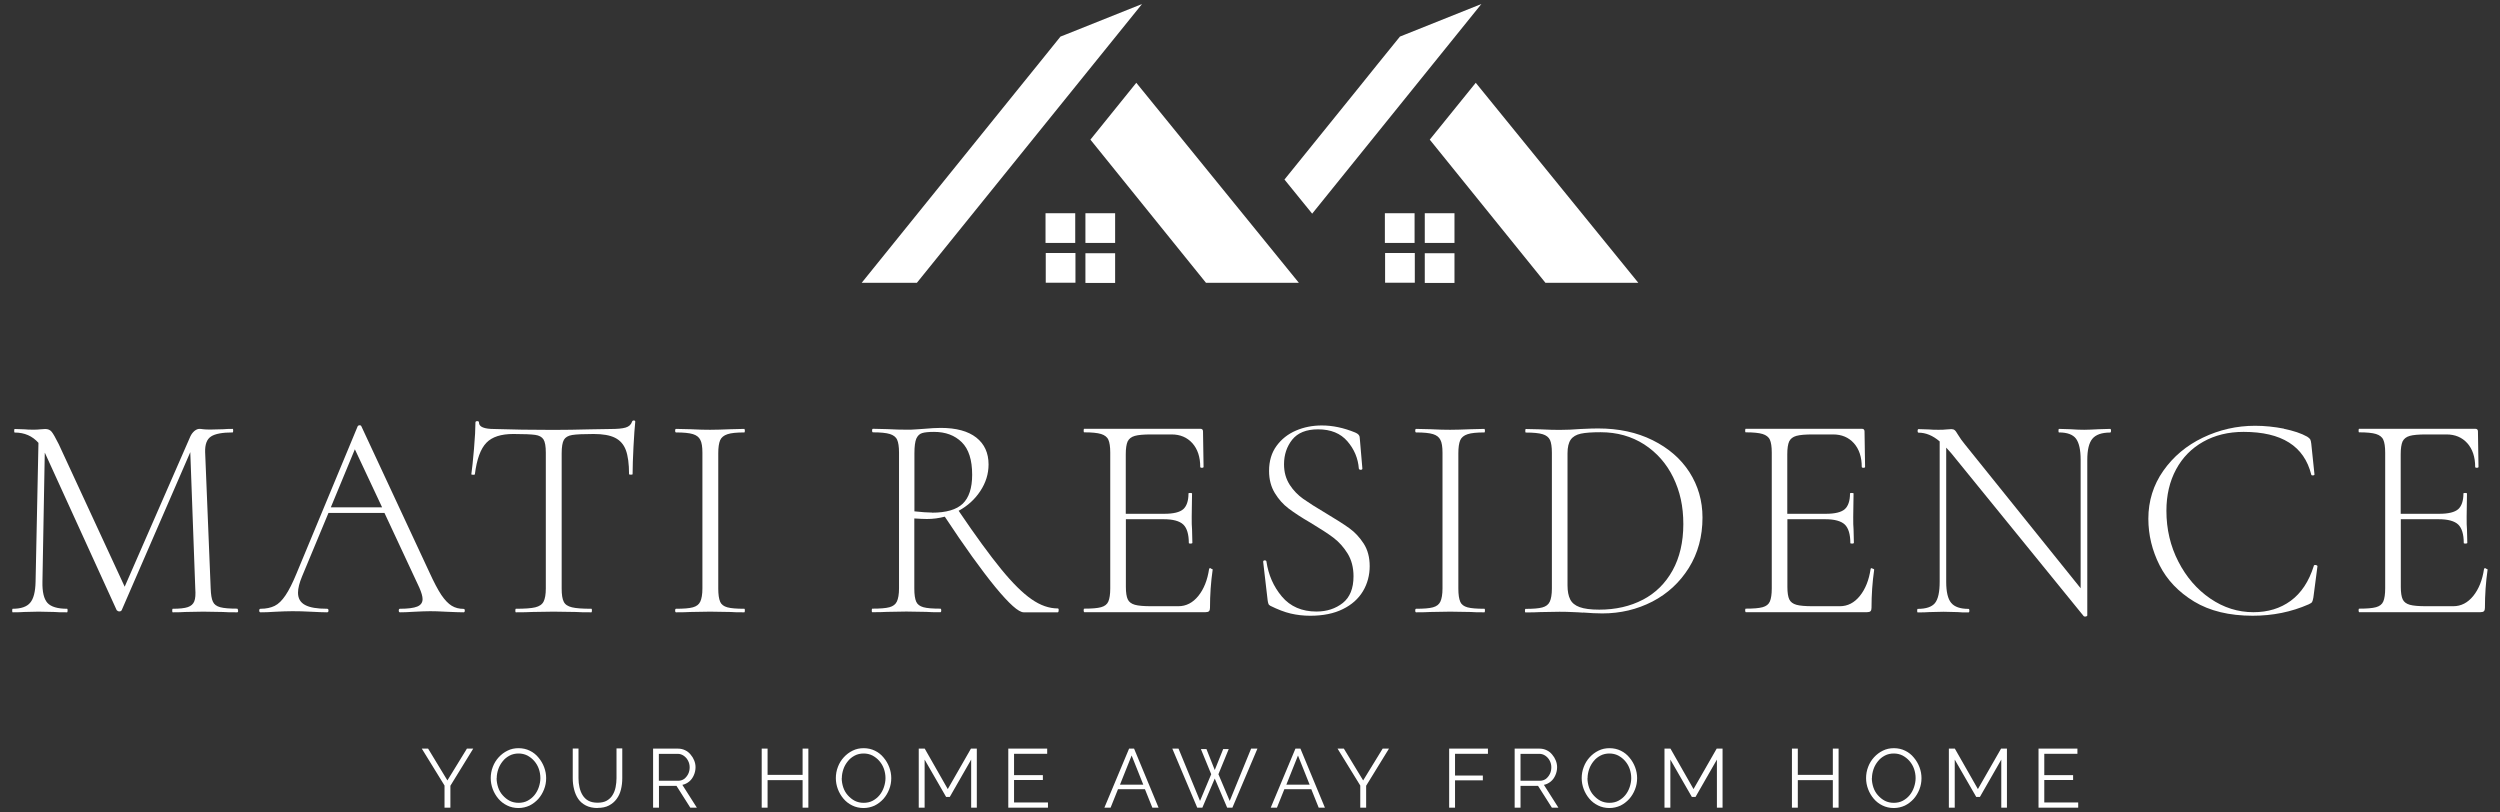 <svg xmlns="http://www.w3.org/2000/svg" viewBox="0 0 225.58 73.28"><rect x="0" y="0" width="225.58" height="73.28" fill="#333333" stroke="none"/><defs><style>      .cls-1 {        fill: #fff;      }    </style></defs><g><g id="Layer_1"><g><g><path class="cls-1" d="M21.49,55.09c0,.11-.03.16-.08.16-.55,0-.98,0-1.3-.03l-1.77-.03-1.64.03c-.26.02-.63.03-1.11.03-.04,0-.05-.05-.05-.16s.02-.16.05-.16c.62,0,1.07-.05,1.36-.15.29-.1.48-.27.58-.52.1-.25.13-.63.09-1.16l-.45-12.3-6.19,14.26c-.04.07-.11.11-.21.11-.09,0-.17-.04-.24-.11l-6.46-14.16-.03-.05-.21,11.64c-.02.92.13,1.55.45,1.91.32.35.91.53,1.77.53.04,0,.05.05.05.16s-.02.16-.05.16c-.49,0-.87,0-1.14-.03l-1.43-.03-1.3.03c-.23.02-.57.03-1.03.03-.04,0-.05-.05-.05-.16s.02-.16.05-.16c.74,0,1.27-.18,1.57-.54.31-.36.47-.99.49-1.89l.26-12.54c-.55-.62-1.26-.93-2.14-.93-.04,0-.05-.05-.05-.16s.02-.16.05-.16l.9.03c.18.02.41.03.69.03s.52,0,.71-.03c.19-.02.34-.03.45-.03.25,0,.44.08.58.25.14.17.35.54.64,1.12l5.95,12.86,5.93-13.57c.09-.19.21-.35.36-.48.15-.12.3-.19.44-.19.07,0,.19,0,.34.03.16.02.38.03.66.03l1.19-.03c.18-.02.45-.03.82-.03.04,0,.05.05.05.16s-.02.16-.05.16c-.92,0-1.57.12-1.94.36-.38.24-.56.71-.54,1.42l.5,12.3c.02.55.08.94.2,1.19.11.25.33.41.66.5.33.09.83.13,1.52.13.05,0,.08.05.08.16Z"></path><path class="cls-1" d="M41.94,55.09c0,.11-.04.16-.11.16-.32,0-.83-.02-1.53-.05-.67-.04-1.16-.05-1.48-.05-.37,0-.86.02-1.46.05-.56.04-.99.05-1.27.05-.07,0-.11-.05-.11-.16s.04-.16.11-.16c.72,0,1.24-.07,1.56-.2.32-.13.48-.36.48-.67,0-.25-.1-.59-.29-1.03l-3.15-6.75h-5.05l-2.38,5.72c-.25.6-.37,1.09-.37,1.48,0,.51.21.88.64,1.11.42.23,1.08.34,1.98.34.09,0,.13.05.13.16s-.04.16-.13.16c-.32,0-.78-.02-1.38-.05-.67-.04-1.25-.05-1.75-.05-.44,0-.96.02-1.56.05-.53.04-.96.05-1.3.05-.09,0-.13-.05-.13-.16s.04-.16.13-.16c.49,0,.91-.09,1.26-.26s.67-.49.98-.95c.31-.46.64-1.11.99-1.96l5.53-13.31c.04-.05.09-.08.17-.08s.13.03.15.08l6.14,13.18c.41.9.77,1.58,1.08,2.05.32.47.63.79.94.98.31.19.67.28,1.07.28.07,0,.11.05.11.16ZM34.48,45.78l-2.46-5.24-2.17,5.24h4.63Z"></path><path class="cls-1" d="M43.88,39.96c-.51.53-.86,1.47-1.03,2.83,0,.04-.05.05-.16.05s-.16-.02-.16-.05c.07-.48.15-1.24.24-2.29.09-1.05.13-1.84.13-2.37,0-.09.05-.13.16-.13s.16.04.16.13c0,.39.47.58,1.4.58,1.52.05,3.29.08,5.32.08,1.04,0,2.14-.02,3.31-.05l1.8-.03c.64,0,1.1-.04,1.4-.13.3-.09.49-.26.58-.53.02-.07.07-.11.16-.11s.13.04.13.11c-.05.49-.11,1.25-.16,2.26-.05,1.01-.08,1.84-.08,2.47,0,.04-.05.05-.16.05s-.16-.02-.16-.05c0-.93-.1-1.66-.29-2.17-.19-.51-.52-.88-.98-1.11-.46-.23-1.1-.34-1.93-.34-.92,0-1.56.03-1.93.09-.37.06-.62.21-.75.44-.13.23-.2.64-.2,1.22v12.2c0,.55.06.94.19,1.19.12.25.37.41.74.5.37.09.95.13,1.75.13.04,0,.05.05.05.16s-.02.16-.05.16c-.58,0-1.04,0-1.38-.03l-2.04-.03-1.93.03c-.35.02-.84.03-1.46.03-.04,0-.05-.05-.05-.16s.02-.16.05-.16c.79,0,1.38-.04,1.75-.13.37-.09.62-.26.75-.52.13-.26.2-.65.2-1.18v-12.25c0-.58-.07-.98-.21-1.2-.14-.22-.39-.36-.75-.41-.36-.05-1.02-.08-1.97-.08-1.11,0-1.92.26-2.43.79Z"></path><path class="cls-1" d="M64.98,54.3c.11.25.33.41.65.5.32.09.83.13,1.53.13.04,0,.05.05.05.16s-.02.16-.05.16c-.53,0-.94,0-1.24-.03l-1.85-.03-1.77.03c-.32.02-.75.03-1.3.03-.05,0-.08-.05-.08-.16s.03-.16.08-.16c.69,0,1.19-.04,1.52-.13.33-.09.55-.26.67-.52.12-.26.19-.65.19-1.18v-12.25c0-.53-.06-.92-.19-1.16-.12-.25-.35-.42-.67-.52-.33-.1-.83-.15-1.52-.15-.05,0-.08-.05-.08-.16s.03-.16.08-.16l1.3.03c.74.04,1.33.05,1.77.05.49,0,1.11-.02,1.85-.05l1.24-.03s.05.05.05.16-.02.16-.05.16c-.69,0-1.2.05-1.52.16-.33.11-.55.29-.66.54-.11.26-.17.65-.17,1.18v12.2c0,.55.06.94.17,1.19Z"></path><path class="cls-1" d="M95.52,55.09c0,.11-.03.16-.08.16h-3.07c-.46,0-1.31-.76-2.57-2.29-1.25-1.53-2.77-3.64-4.55-6.34-.53.14-1.07.21-1.61.21-.3,0-.68-.02-1.14-.05v6.32c0,.55.06.94.17,1.19.11.25.33.41.65.5.32.09.83.13,1.53.13.05,0,.08.05.08.16s-.03.16-.08.16c-.53,0-.95,0-1.27-.03l-1.8-.03-1.75.03c-.32.02-.76.03-1.32.03-.04,0-.05-.05-.05-.16s.02-.16.05-.16c.71,0,1.22-.04,1.55-.13.33-.09.55-.26.67-.52.12-.26.19-.65.19-1.18v-12.25c0-.53-.06-.92-.17-1.16-.11-.25-.34-.42-.66-.52-.33-.1-.83-.15-1.52-.15-.05,0-.08-.05-.08-.16s.03-.16.08-.16l1.27.03c.71.04,1.29.05,1.75.05.32,0,.62,0,.9-.03.28-.02.53-.04.74-.05.55-.05,1.03-.08,1.46-.08,1.39,0,2.46.29,3.2.87.74.58,1.11,1.39,1.11,2.43,0,.85-.25,1.65-.74,2.39-.49.75-1.15,1.35-1.96,1.79,1.53,2.26,2.81,4.01,3.84,5.27,1.02,1.25,1.94,2.16,2.74,2.71.8.56,1.59.83,2.37.83.05,0,.08.05.08.16ZM84.09,46.26c1.29,0,2.21-.27,2.78-.81.56-.54.85-1.41.85-2.61,0-1.34-.31-2.32-.94-2.94-.63-.62-1.46-.93-2.5-.93-.49,0-.86.04-1.08.11-.23.07-.4.24-.52.5-.11.26-.17.71-.17,1.32v5.24c.67.07,1.2.11,1.59.11Z"></path><path class="cls-1" d="M109.26,51.32c.11,0,.16.04.16.09-.16,1.11-.24,2.26-.24,3.44,0,.14-.03.24-.09.3s-.17.09-.33.09h-10.93s-.05-.05-.05-.16.02-.16.05-.16c.69,0,1.19-.04,1.52-.13.33-.09.55-.26.66-.52.11-.26.17-.65.17-1.18v-12.25c0-.53-.06-.92-.17-1.16-.11-.25-.34-.42-.66-.52-.33-.1-.83-.15-1.52-.15-.04,0-.05-.05-.05-.16s.02-.16.05-.16h10.48c.16,0,.24.08.24.24l.05,3.2c0,.05-.05.08-.15.08s-.15-.03-.15-.08c0-.9-.24-1.61-.71-2.14-.48-.53-1.1-.79-1.88-.79h-1.83c-.67,0-1.16.04-1.48.13-.32.09-.53.26-.65.5-.11.25-.17.63-.17,1.16v5.37h3.49c.81,0,1.38-.14,1.69-.41s.48-.75.48-1.42c0-.04.05-.05.16-.05s.16.02.16.05l-.03,2.09c0,.51,0,.89.03,1.14l.03,1.24s-.05.05-.16.05-.16-.02-.16-.05c0-.79-.17-1.35-.5-1.67-.34-.32-.93-.48-1.77-.48h-3.41s0,6.11,0,6.11c0,.51.06.89.17,1.12.11.24.33.4.64.49.31.09.81.13,1.49.13h2.43c.71,0,1.31-.31,1.81-.93.5-.62.82-1.43.97-2.43,0-.05.05-.08.16-.07Z"></path><path class="cls-1" d="M116.37,43.74c.33.51.75.94,1.23,1.28.48.34,1.16.77,2.02,1.28.92.55,1.63,1,2.13,1.36.5.36.93.82,1.3,1.39.36.56.54,1.24.54,2.04s-.2,1.58-.61,2.26c-.41.68-1.01,1.22-1.81,1.61-.8.4-1.79.6-2.95.6-.62,0-1.2-.07-1.76-.2-.56-.13-1.17-.37-1.84-.7-.09-.05-.15-.11-.17-.19-.03-.07-.05-.18-.07-.32l-.4-3.44v-.03c0-.07.04-.11.13-.12.09,0,.14.02.16.09.18,1.22.64,2.28,1.4,3.18.76.9,1.8,1.35,3.12,1.35.93,0,1.72-.26,2.37-.77.64-.51.97-1.31.97-2.41,0-.79-.18-1.48-.53-2.05-.35-.57-.78-1.05-1.28-1.43-.5-.38-1.19-.82-2.05-1.34-.85-.49-1.51-.93-2-1.3-.49-.37-.9-.83-1.24-1.39s-.52-1.22-.52-2c0-.88.22-1.63.67-2.25.45-.62,1.04-1.08,1.76-1.39.72-.31,1.5-.46,2.33-.46.97,0,1.98.21,3.02.64.26.11.4.26.4.45l.24,2.8c0,.07-.05.11-.15.11s-.15-.04-.17-.11c-.07-.92-.41-1.74-1.03-2.46-.62-.72-1.5-1.08-2.65-1.08-1.06,0-1.83.31-2.33.93-.49.62-.74,1.36-.74,2.22,0,.71.17,1.31.5,1.83Z"></path><path class="cls-1" d="M131.76,54.3c.11.25.33.41.65.5.32.09.83.13,1.53.13.04,0,.05.05.05.16s-.02.16-.05.16c-.53,0-.94,0-1.24-.03l-1.85-.03-1.77.03c-.32.02-.75.03-1.3.03-.05,0-.08-.05-.08-.16s.03-.16.08-.16c.69,0,1.19-.04,1.52-.13.33-.09.55-.26.67-.52.12-.26.19-.65.19-1.18v-12.25c0-.53-.06-.92-.19-1.16-.12-.25-.35-.42-.67-.52-.33-.1-.83-.15-1.52-.15-.05,0-.08-.05-.08-.16s.03-.16.08-.16l1.3.03c.74.04,1.33.05,1.77.05.49,0,1.11-.02,1.85-.05l1.24-.03s.05.05.05.16-.02.16-.05.16c-.69,0-1.2.05-1.52.16-.33.11-.55.29-.66.54-.11.26-.17.65-.17,1.18v12.2c0,.55.06.94.17,1.19Z"></path><path class="cls-1" d="M142.83,55.28c-.25-.02-.55-.04-.91-.05-.36-.02-.76-.03-1.2-.03l-1.75.03c-.32.02-.76.03-1.32.03-.04,0-.05-.05-.05-.16s.02-.16.05-.16c.69,0,1.19-.04,1.52-.13.33-.09.55-.26.67-.52.12-.26.19-.65.19-1.18v-12.25c0-.53-.06-.92-.17-1.16-.12-.25-.34-.42-.66-.52-.33-.1-.83-.15-1.52-.15-.04,0-.05-.05-.05-.16s.02-.16.05-.16l1.3.03c.74.04,1.32.05,1.75.05.62,0,1.24-.03,1.88-.08.78-.04,1.31-.05,1.59-.05,1.85,0,3.49.35,4.92,1.06,1.43.71,2.54,1.67,3.32,2.88.78,1.22,1.18,2.58,1.18,4.1,0,1.71-.41,3.22-1.23,4.54-.82,1.31-1.92,2.33-3.29,3.04-1.38.71-2.88,1.07-4.52,1.07-.51,0-1.08-.03-1.72-.08ZM148.23,54.12c1.15-.6,2.04-1.48,2.69-2.65.64-1.16.97-2.56.97-4.18s-.3-2.95-.91-4.21c-.61-1.25-1.48-2.24-2.62-2.98-1.14-.73-2.45-1.1-3.93-1.1-.78,0-1.37.04-1.79.13-.41.09-.72.27-.91.54-.19.27-.29.68-.29,1.23v11.91c0,.53.08.95.24,1.27.16.32.44.55.85.7.41.15,1,.23,1.77.23,1.48,0,2.8-.3,3.94-.9Z"></path><path class="cls-1" d="M168.95,51.32c.11,0,.16.04.16.09-.16,1.11-.24,2.26-.24,3.44,0,.14-.03.24-.09.3s-.17.09-.33.09h-10.93s-.05-.05-.05-.16.02-.16.05-.16c.69,0,1.19-.04,1.52-.13.33-.09.55-.26.66-.52.11-.26.17-.65.17-1.18v-12.25c0-.53-.06-.92-.17-1.16-.11-.25-.34-.42-.66-.52-.33-.1-.83-.15-1.52-.15-.04,0-.05-.05-.05-.16s.02-.16.05-.16h10.48c.16,0,.24.08.24.24l.05,3.2c0,.05-.05.08-.15.08s-.15-.03-.15-.08c0-.9-.24-1.61-.71-2.14-.48-.53-1.1-.79-1.88-.79h-1.83c-.67,0-1.16.04-1.48.13-.32.09-.53.26-.65.5-.11.25-.17.63-.17,1.16v5.37h3.49c.81,0,1.38-.14,1.69-.41s.48-.75.48-1.42c0-.04.05-.05.16-.05s.16.02.16.05l-.03,2.09c0,.51,0,.89.03,1.14l.03,1.24s-.05.05-.16.05-.16-.02-.16-.05c0-.79-.17-1.35-.5-1.67-.34-.32-.93-.48-1.77-.48h-3.41s0,6.11,0,6.11c0,.51.06.89.17,1.12.11.24.33.4.64.49.31.09.81.13,1.49.13h2.43c.71,0,1.31-.31,1.81-.93.5-.62.82-1.43.97-2.43,0-.05.05-.08.16-.07Z"></path><path class="cls-1" d="M190.48,38.87c0,.11-.03.16-.08.16-.76,0-1.29.19-1.6.56-.31.37-.46,1.01-.46,1.91v14.05s-.04.06-.13.08c-.09.02-.15,0-.19-.03l-11.96-14.71-.45-.5v12.12c0,.9.15,1.53.45,1.89.3.36.82.54,1.56.54.05,0,.08.05.08.16s-.03.16-.08.16c-.42,0-.75,0-.98-.03l-1.27-.03-1.3.03c-.23.02-.57.03-1.03.03-.04,0-.05-.05-.05-.16s.02-.16.05-.16c.76,0,1.28-.18,1.56-.53.28-.35.42-.99.42-1.91v-12.67c-.62-.53-1.25-.79-1.91-.79-.05,0-.08-.05-.08-.16s.03-.16.08-.16l.95.03c.19.02.47.03.82.03.3,0,.55,0,.74-.03.19-.02.34-.03.45-.03.12,0,.23.03.3.09.08.06.17.19.28.38.19.32.41.62.64.9l10.45,12.99v-11.59c0-.9-.14-1.53-.42-1.91-.28-.37-.79-.56-1.53-.56-.04,0-.05-.05-.05-.16s.02-.16.05-.16l1.01.03c.53.04.95.05,1.27.05.3,0,.73-.02,1.3-.05l1.03-.03c.05,0,.08.05.08.16Z"></path><path class="cls-1" d="M206.08,38.69c.87.18,1.57.41,2.1.71.14.09.23.17.28.25.04.08.07.21.09.38l.29,2.78c0,.05-.04.08-.13.09-.09,0-.14-.01-.16-.07-.64-2.58-2.67-3.86-6.11-3.86-1.38,0-2.59.3-3.64.89-1.05.59-1.87,1.42-2.45,2.5-.58,1.08-.87,2.32-.87,3.73,0,1.66.36,3.19,1.08,4.59.72,1.4,1.68,2.51,2.88,3.33,1.2.82,2.5,1.23,3.89,1.23,1.31,0,2.43-.34,3.37-1.03.94-.69,1.64-1.74,2.08-3.15,0-.05.04-.08.11-.08.05,0,.1,0,.15.03.04.02.07.04.07.08l-.37,2.83c-.04.21-.08.35-.12.41-.04.06-.15.13-.3.2-1.57.69-3.25,1.03-5.05,1.03-2.12,0-3.88-.43-5.29-1.28-1.41-.86-2.45-1.95-3.12-3.28-.67-1.33-1.01-2.73-1.01-4.19,0-1.6.45-3.05,1.35-4.33s2.09-2.28,3.57-2.99c1.48-.71,3.05-1.07,4.71-1.07.86,0,1.73.09,2.61.26Z"></path><path class="cls-1" d="M224.3,51.32c.11,0,.16.04.16.09-.16,1.11-.24,2.26-.24,3.44,0,.14-.03.24-.09.3s-.17.09-.33.09h-10.93s-.05-.05-.05-.16.02-.16.05-.16c.69,0,1.19-.04,1.52-.13.33-.09.55-.26.66-.52.11-.26.17-.65.17-1.18v-12.25c0-.53-.06-.92-.17-1.16-.11-.25-.34-.42-.66-.52-.33-.1-.83-.15-1.52-.15-.04,0-.05-.05-.05-.16s.02-.16.05-.16h10.48c.16,0,.24.08.24.24l.05,3.2c0,.05-.05.08-.15.08s-.15-.03-.15-.08c0-.9-.24-1.61-.71-2.14-.48-.53-1.1-.79-1.88-.79h-1.83c-.67,0-1.16.04-1.48.13-.32.09-.53.26-.65.5-.11.25-.17.63-.17,1.16v5.37h3.49c.81,0,1.38-.14,1.69-.41s.48-.75.48-1.42c0-.04.05-.05.16-.05s.16.02.16.05l-.03,2.09c0,.51,0,.89.03,1.14l.03,1.24s-.05.05-.16.05-.16-.02-.16-.05c0-.79-.17-1.35-.5-1.67-.34-.32-.93-.48-1.77-.48h-3.41s0,6.11,0,6.11c0,.51.06.89.17,1.12.11.24.33.4.64.49.31.09.81.13,1.49.13h2.43c.71,0,1.31-.31,1.81-.93.5-.62.82-1.43.97-2.43,0-.05.05-.08.16-.07Z"></path></g><g><path class="cls-1" d="M38.63,67.55l1.74,2.87,1.76-2.87h.57l-2.06,3.35v1.98h-.53v-2l-2.05-3.33h.58Z"></path><path class="cls-1" d="M46.78,72.91c-.37,0-.72-.08-1.02-.23-.31-.15-.57-.35-.79-.61-.22-.26-.39-.55-.51-.87-.12-.32-.18-.65-.18-.99s.06-.69.19-1.02c.12-.32.3-.61.53-.86.23-.25.49-.45.8-.6.3-.15.63-.22.99-.22.37,0,.72.08,1.02.23.31.15.57.36.78.62.22.26.39.55.51.87.12.32.18.65.18.98,0,.36-.06.69-.19,1.02s-.3.61-.52.86c-.23.25-.49.45-.79.6-.31.14-.64.22-.99.22ZM44.81,70.21c0,.29.05.57.14.84.09.27.23.51.41.71s.38.37.63.5c.24.12.51.18.8.18.3,0,.58-.06.82-.19.24-.13.45-.3.62-.51.17-.21.3-.45.39-.72s.14-.54.14-.81c0-.29-.05-.57-.14-.83-.09-.26-.23-.5-.41-.71-.18-.21-.39-.37-.63-.5-.24-.12-.51-.18-.79-.18s-.57.06-.81.19c-.24.13-.45.29-.62.51-.17.21-.31.45-.4.72s-.14.53-.14.81Z"></path><path class="cls-1" d="M53.93,72.91c-.42,0-.78-.08-1.07-.23s-.52-.35-.69-.6c-.17-.25-.29-.54-.37-.86s-.12-.65-.12-.99v-2.69h.52v2.69c0,.28.03.55.09.81.06.27.15.5.28.71.13.21.3.38.52.5.22.12.5.18.83.18s.62-.06.84-.19c.22-.13.4-.3.52-.51.13-.21.22-.45.27-.71s.08-.53.08-.8v-2.69h.52v2.69c0,.36-.04.7-.12,1.02-.08.33-.21.61-.39.85-.18.25-.41.44-.69.59s-.63.22-1.04.22Z"></path><path class="cls-1" d="M58.93,72.88v-5.33h2.25c.23,0,.44.05.63.14s.36.22.5.39c.14.16.25.34.33.54.08.2.12.4.12.6,0,.25-.05.49-.15.72s-.23.42-.41.57-.39.26-.63.31l1.31,2.06h-.59l-1.25-1.97h-1.58v1.97h-.53ZM59.45,70.45h1.74c.21,0,.39-.06.55-.17.15-.12.27-.27.36-.45s.13-.39.13-.6-.05-.41-.15-.6-.23-.33-.39-.44c-.16-.11-.34-.17-.54-.17h-1.7v2.43Z"></path><path class="cls-1" d="M72.94,67.55v5.33h-.52s0-2.49,0-2.49h-3.16v2.49h-.53v-5.33h.53v2.37h3.16v-2.37h.52Z"></path><path class="cls-1" d="M77.92,72.91c-.37,0-.72-.08-1.02-.23-.31-.15-.57-.35-.79-.61-.22-.26-.39-.55-.51-.87-.12-.32-.18-.65-.18-.99s.06-.69.19-1.02c.12-.32.3-.61.53-.86.23-.25.49-.45.8-.6.3-.15.63-.22.99-.22.37,0,.72.08,1.02.23.31.15.57.36.78.62.22.26.39.55.51.87.12.32.18.65.18.98,0,.36-.06.69-.19,1.02s-.3.61-.52.86c-.23.25-.49.45-.79.6-.31.14-.64.22-.99.22ZM75.95,70.21c0,.29.05.57.14.84.09.27.23.51.41.71s.38.37.63.5c.24.12.51.18.8.18.3,0,.58-.06.82-.19.24-.13.45-.3.62-.51.17-.21.3-.45.39-.72s.14-.54.14-.81c0-.29-.05-.57-.14-.83-.09-.26-.23-.5-.41-.71-.18-.21-.39-.37-.63-.5-.24-.12-.51-.18-.79-.18s-.57.06-.81.19c-.24.13-.45.29-.62.51-.17.21-.31.45-.4.72s-.14.53-.14.81Z"></path><path class="cls-1" d="M87.63,72.88v-4.34l-1.93,3.37h-.33l-1.94-3.37v4.34h-.53v-5.33h.54s2.08,3.65,2.08,3.65l2.09-3.65h.53v5.33h-.52Z"></path><path class="cls-1" d="M94.56,72.41v.47h-3.58v-5.33h3.51v.47h-2.99v1.92h2.6v.44h-2.6v2.03h3.05Z"></path><path class="cls-1" d="M101.89,67.55h.44l2.21,5.33h-.56s-.67-1.67-.67-1.67h-2.43l-.67,1.67h-.56l2.23-5.33ZM103.16,70.8l-1.05-2.63-1.05,2.63h2.1Z"></path><path class="cls-1" d="M108.36,67.59h.5l.75,1.89.76-1.89h.5l-.93,2.27,1.02,2.41,1.93-4.72h.57s-2.26,5.33-2.26,5.33h-.47l-1.12-2.63-1.12,2.63h-.46l-2.25-5.33h.56l1.94,4.72,1.01-2.41-.93-2.27Z"></path><path class="cls-1" d="M116.9,67.55h.44l2.21,5.33h-.56l-.67-1.67h-2.43l-.67,1.67h-.56s2.23-5.33,2.23-5.33ZM118.17,70.8l-1.05-2.63-1.05,2.63h2.1Z"></path><path class="cls-1" d="M121.26,67.55l1.74,2.87,1.76-2.87h.57l-2.06,3.35v1.98h-.53v-2l-2.05-3.33h.58Z"></path><path class="cls-1" d="M130.76,72.88v-5.33h3.5s0,.47,0,.47h-2.97v1.96h2.51v.43h-2.51v2.47h-.53Z"></path><path class="cls-1" d="M136.67,72.88v-5.33h2.25c.23,0,.44.05.63.14s.36.22.5.39c.14.16.25.34.33.54.08.2.12.4.12.6,0,.25-.05.49-.15.72s-.23.42-.41.57-.39.26-.63.31l1.31,2.06h-.59l-1.25-1.97h-1.58v1.97h-.53ZM137.2,70.45h1.74c.21,0,.39-.06.55-.17.15-.12.27-.27.36-.45s.13-.39.13-.6-.05-.41-.15-.6-.23-.33-.39-.44c-.16-.11-.34-.17-.54-.17h-1.7v2.43Z"></path><path class="cls-1" d="M145.22,72.91c-.37,0-.72-.08-1.02-.23-.31-.15-.57-.35-.79-.61-.22-.26-.39-.55-.51-.87-.12-.32-.18-.65-.18-.99s.06-.69.19-1.02c.12-.32.3-.61.53-.86.23-.25.49-.45.8-.6.3-.15.63-.22.99-.22.37,0,.72.08,1.02.23.31.15.57.36.78.62.22.26.39.55.51.87.12.32.18.65.18.98,0,.36-.06.69-.19,1.02s-.3.61-.52.86c-.23.25-.49.45-.79.6-.31.14-.64.22-.99.22ZM143.24,70.21c0,.29.05.57.14.84.09.27.23.51.41.71s.38.37.63.5c.24.12.51.18.8.18.3,0,.58-.06.82-.19.24-.13.45-.3.62-.51.17-.21.3-.45.39-.72s.14-.54.14-.81c0-.29-.05-.57-.14-.83-.09-.26-.23-.5-.41-.71-.18-.21-.39-.37-.63-.5-.24-.12-.51-.18-.79-.18s-.57.06-.81.19c-.24.13-.45.29-.62.51-.17.21-.31.45-.4.72s-.14.53-.14.81Z"></path><path class="cls-1" d="M154.92,72.88v-4.34l-1.93,3.37h-.33l-1.94-3.37v4.34h-.53v-5.33h.54l2.08,3.65,2.09-3.65h.53v5.33h-.52Z"></path><path class="cls-1" d="M165.9,67.55v5.33h-.52s0-2.49,0-2.49h-3.16v2.49h-.53v-5.33h.53v2.37h3.16v-2.37h.52Z"></path><path class="cls-1" d="M170.88,72.91c-.37,0-.72-.08-1.02-.23-.31-.15-.57-.35-.79-.61-.22-.26-.39-.55-.51-.87-.12-.32-.18-.65-.18-.99s.06-.69.19-1.02c.12-.32.3-.61.53-.86.23-.25.49-.45.8-.6.3-.15.63-.22.99-.22.37,0,.72.08,1.02.23.31.15.57.36.78.62.22.26.39.55.51.87.12.32.18.65.18.98,0,.36-.06.69-.19,1.02s-.3.61-.52.86c-.23.25-.49.45-.79.6-.31.14-.64.22-.99.22ZM168.9,70.21c0,.29.05.57.14.84.09.27.23.51.41.71s.38.37.63.5c.24.12.51.18.8.18.3,0,.58-.06.82-.19.24-.13.45-.3.62-.51.17-.21.3-.45.39-.72s.14-.54.14-.81c0-.29-.05-.57-.14-.83-.09-.26-.23-.5-.41-.71-.18-.21-.39-.37-.63-.5-.24-.12-.51-.18-.79-.18s-.57.06-.81.19c-.24.13-.45.29-.62.51-.17.21-.31.45-.4.72s-.14.53-.14.81Z"></path><path class="cls-1" d="M180.58,72.88v-4.34l-1.93,3.37h-.33l-1.94-3.37v4.34h-.53v-5.33h.54s2.08,3.65,2.08,3.65l2.09-3.65h.53v5.33h-.52Z"></path><path class="cls-1" d="M187.52,72.41v.47h-3.58v-5.33h3.51v.47h-2.99v1.92h2.6v.44h-2.6v2.03h3.05Z"></path></g><g><g><rect class="cls-1" x="94.34" y="19.24" width="2.68" height="2.68"></rect><rect class="cls-1" x="97.94" y="22.85" width="2.68" height="2.68"></rect><rect class="cls-1" x="97.94" y="19.24" width="2.68" height="2.68"></rect><rect class="cls-1" x="94.36" y="22.83" width="2.68" height="2.68"></rect></g><g><polygon class="cls-1" points="117.2 25.52 108.82 25.52 98.39 12.6 102.53 7.47 117.2 25.52"></polygon><polygon class="cls-1" points="103.05 .36 82.73 25.52 77.75 25.52 91.88 8.02 93.7 5.77 95.69 3.3 96.1 3.14 103.05 .36"></polygon></g><g><rect class="cls-1" x="124.96" y="19.24" width="2.68" height="2.68"></rect><rect class="cls-1" x="128.56" y="22.85" width="2.68" height="2.68"></rect><rect class="cls-1" x="128.56" y="19.24" width="2.68" height="2.68"></rect><rect class="cls-1" x="124.98" y="22.83" width="2.68" height="2.68"></rect></g><g><polygon class="cls-1" points="147.83 25.52 139.45 25.52 129.01 12.6 133.16 7.47 147.83 25.52"></polygon><polygon class="cls-1" points="133.67 .36 118.4 19.28 115.9 16.2 122.51 8.02 124.32 5.77 126.32 3.3 126.72 3.14 133.67 .36"></polygon></g></g></g></g></g></svg>
